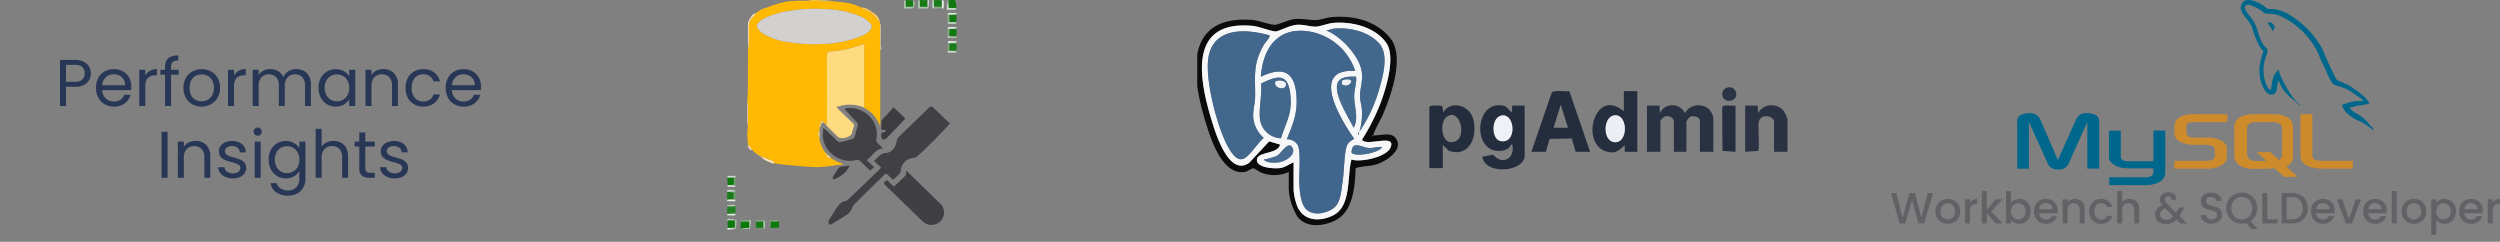 <svg xmlns="http://www.w3.org/2000/svg" xmlns:xlink="http://www.w3.org/1999/xlink" width="718.327" height="69.478" viewBox="0 0 718.327 69.478">
  <rect x="0" y="0" width="718.327" height="69.478" fill="#808080" stroke="none"/>
  <defs>
    <clipPath id="clip-path">
      <rect id="Rectangle_34016" data-name="Rectangle 34016" width="170" height="69" transform="translate(0.354)" fill="#fff" stroke="#707070" stroke-width="1"/>
    </clipPath>
    <clipPath id="clip-path-2">
      <rect id="Rectangle_34015" data-name="Rectangle 34015" width="170" height="69" fill="#fff" stroke="#707070" stroke-width="1"/>
    </clipPath>
  </defs>
  <g id="Group_77281" data-name="Group 77281" transform="translate(-314 -1296.522)">
    <g id="Mask_Group_332" data-name="Mask Group 332" transform="translate(657.647 1297)" clip-path="url(#clip-path)">
      <g id="vzMRph.tif" transform="translate(0.001 4.336)">
        <g id="Group_77280" data-name="Group 77280" transform="translate(0 0)">
          <path id="Path_284678" data-name="Path 284678" d="M61.282,39.267c-1.391-1.822-4.458-.691-6.37-.757-.342-.325,2.2-4.848,2.538-5.621,2.457-5.646,6.548-17.026,2.3-22.305-4.084-5.084-10.6-6.6-16.871-6.077-1.448.122-3.083.8-4.433.846-1.9.065-3.962-.48-6.085-.293-1.838.163-4.783,1.651-5.8,1.659-1.464.016-4.45-1.228-6.378-1.383C-.111,3.726,2.7,22.013,6.909,35.468,8.373,40.162,11.643,50,17.956,49c.822-.13,1.879-1.09,2.465-1.033.374.041,1.643,1.009,2.318,1.269a10.345,10.345,0,0,0,7.826-.22v5.117a17.264,17.264,0,0,0,2.5,7.736c2.554,3.3,7.354,2.766,10.77,1.106,5.312-2.579,5.751-9.941,5.938-15.082,2-.626,4.076-.464,6.085-1.106,2.676-.846,7.915-4.23,5.426-7.517ZM59.744,42.1c-1.212,2.644-8.509,4.214-11.177,3.343-1.285,4.832.033,13.317-5.174,15.985-3.718,1.9-8.371,1.83-10.307-2.359a16.5,16.5,0,0,1-1.139-4.938V46.247c-1.4.545-2.449,1.481-4.01,1.659-1.578.187-6.532-.049-6.532-2.351,0-2.473,6.036-1.562,6.662-4.425l-3.14-.919L19.2,46.369c-5.865,4.149-9.7-8.59-10.844-12.349C4.7,21.989,1.711,5.329,20.152,7.029c1.879.171,5.41,1.619,6.679,1.594.87-.016,3.986-1.757,6.085-1.9,2.009-.138,3.921.61,5.515.529,1.245-.057,3.425-.96,5-1.082,5.312-.423,12.007,1.188,15.188,5.816,2.668,3.888-.024,12.731-1.57,16.92a59.976,59.976,0,0,1-5.458,10.852c1.253,2.1,10.128-1.977,8.151,2.343Zm-5.255-3.311V38.51C54.676,38.6,54.676,38.689,54.489,38.787Z" transform="translate(-3.909 -4.41)" fill="#0b0b0b"/>
          <path id="Path_284679" data-name="Path 284679" d="M160.98,35.046v9.819h-3.872V35.876c0-1.017-1.952-1.57-2.92-.984a5.409,5.409,0,0,0-.952,1.261v8.712h-3.6V36.152c0-1.155-1.668-1.879-2.758-1.375a7.143,7.143,0,0,0-1.114,1.1v8.989H141.9V31.589h3.6l.138,2.213c1.236-3.1,5.8-3.059,7.191,0,1.228-2.668,5.369-3.083,7.2-.838a5.708,5.708,0,0,1,.96,2.082Z" transform="translate(-12.327 -6.063)" fill="#293242"/>
          <path id="Path_284680" data-name="Path 284680" d="M100.046,31.588v1.936c-.887-.464-1.35-1.635-2.408-1.879-8.623-1.96-9.265,14.407-.285,12.869a4.536,4.536,0,0,0,1.578-.635c.586-.415.61-.984,1.114-1.228,1.017,4.132-2.75,6.191-5.434,3.067l-3.132.537c.651,5.141,11.275,4.58,12.17.122V31.588ZM96.654,41.756c-2.66-.594-2.684-7.02.561-7.346C101.055,34.037,101.389,42.814,96.654,41.756Z" transform="translate(-9.215 -6.062)" fill="#242d3e"/>
          <path id="Path_284681" data-name="Path 284681" d="M117.433,27.157c-1.188.244-4.393-.464-5.06.456L106.541,44.6h4.149l1.074-3.709,6.361-.13,1.139,3.84h4.149l-5.979-17.441ZM112.9,37.684l2.074-6.638,2.074,6.638Z" transform="translate(-10.17 -5.796)" fill="#242d3e"/>
          <path id="Path_284682" data-name="Path 284682" d="M87.78,35.03c-1.212-3.587-6.37-5.019-8.46-1.5l-.179-1.481-.415-.415c-.708.008-3.2-.325-3.417.374V49.559h3.872v-6.63L80.963,44.6c6.109,2.058,8.468-4.669,6.817-9.575Zm-5.263,6.939c-3.734,1.2-4.36-5.255-2.416-6.971C83.884,31.638,86.479,40.708,82.517,41.969Z" transform="translate(-8.265 -6.063)" fill="#242d3d"/>
          <path id="Path_284683" data-name="Path 284683" d="M134.241,27.177v5.808c-8.208-7.142-12.772,9.16-5.044,11.535,2.522.773,3.571-.212,5.312-1.855V44.6h3.6V27.177h-3.872Zm-2.359,14.675c-3.693.155-3.766-7.167-.48-7.712C135.347,33.489,135.648,41.689,131.882,41.852Z" transform="translate(-11.31 -5.799)" fill="#252e3f"/>
          <path id="Path_284684" data-name="Path 284684" d="M184.118,35.6v9.265h-3.872V36.153c0-1.489-4.059-2.7-4.433.545-.163,1.383.3,7.305-.114,7.907l-3.75.26V31.589h3.6l.138,2.213c1.245-2.8,5.491-3.059,7.329-.691a8.363,8.363,0,0,1,1.106,2.489Z" transform="translate(-14.161 -6.063)" fill="#2a3243"/>
          <path id="Path_284685" data-name="Path 284685" d="M168.754,31.592V44.868L165,44.608l-.081-12.56C165.2,31.178,167.932,31.755,168.754,31.592Z" transform="translate(-13.731 -6.066)" fill="#262f3f"/>
          <path id="Path_284686" data-name="Path 284686" d="M167.436,29.821a1.95,1.95,0,1,1-.968-3.775C169.176,25.494,169.957,29.309,167.436,29.821Z" transform="translate(-13.731 -5.727)" fill="#2b3444"/>
          <path id="Path_284687" data-name="Path 284687" d="M51.7,39.865a59.976,59.976,0,0,0,5.458-10.852c1.546-4.189,4.238-13.032,1.57-16.92-3.181-4.629-9.876-6.239-15.188-5.816-1.578.122-3.758,1.025-5,1.082-1.594.081-3.506-.667-5.515-.529-2.1.146-5.214,1.887-6.085,1.9-1.269.024-4.8-1.424-6.679-1.594C1.822,5.439,4.807,22.1,8.468,34.13c1.139,3.758,4.978,16.5,10.844,12.349l5.727-6.158,3.14.919c-.626,2.863-6.662,1.952-6.662,4.425,0,2.3,4.954,2.538,6.532,2.351,1.562-.179,2.611-1.114,4.01-1.659v7.883A16.5,16.5,0,0,0,33.2,59.177c1.936,4.189,6.589,4.254,10.307,2.359,5.206-2.668,3.888-11.153,5.174-15.985,2.668.87,9.965-.7,11.177-3.343,1.977-4.32-6.9-.244-8.151-2.343ZM43.537,7.936c4.555-.4,9.778.724,13.016,4.132,2.9,3.059,1.3,9.021.26,12.723A43.241,43.241,0,0,1,51,37.506a19.022,19.022,0,0,0,.691-6.215c-.065-1.131-.553-2.79-.553-3.872.016-2.628,1.058-4.873.366-7.826-.976-4.181-6.028-9.607-10.046-11.112l2.074-.545Zm7.329,29.855v.553H50.6v-.553Zm-1.521-1.383c-1.464-2.872-6.109-10.03-4.523-13.1.879-1.7,3.587-1.635,5.214-1.562.163,1.9-.569,3.8-.569,5.67C49.467,30.4,50.842,33.5,49.345,36.408ZM12.917,41.3C9.989,35.635,6.662,22.709,7.557,16.486c1.3-9.005,10.73-8.574,17.587-6.614.35.415-1.277,2.1-1.611,2.676-3.238,5.589-2.473,8.924-2.522,14.87-.016,1.887-.691,4.084-.537,6.052a8.779,8.779,0,0,0,3,5.841c-4.271,4.067-6.191,10.429-10.559,1.985Zm9.444-7.785c-.244-3.018.643-6.638.35-9.77,5.881-3.116,8.175-2.253,8.525,4.5.236,4.466-1.586,7.126-2.79,11.2a6.311,6.311,0,0,1-6.085-5.93Zm5.41,12.845c-1.2.138-3.522.236-4.287-.822a16.2,16.2,0,0,0,3.791-1.049c1.342-.765,3.392-4.7,4.531-2.156C32.709,44.347,29.5,46.169,27.771,46.357Zm19.4-4.108c-.635,2.766-.586,6.752-1.049,9.737-.382,2.538-.5,6.191-2.806,7.7-2.286,1.489-6.052,2.172-7.94-.187-1.35-1.684-1.562-5.052-1.676-7.183-.13-2.489.561-9.363-.537-11.063a3.472,3.472,0,0,0-3.042-1.529c1.822-4.474,3.14-7.565,2.758-12.568-.529-7.02-4.019-8.346-10.225-5.393.659-8.834,5.426-14.846,14.895-12.812A16.9,16.9,0,0,1,49.76,20.089c-13.284-.805-4,14.22-.277,19.5-1.245.781-1.96,1.106-2.31,2.66Zm1.521,1.188a5.246,5.246,0,0,1,.39-1.489c.813-1.228,3.164.171,4.417.26,1.415.114,2.611-.366,4-.268-.781,1.814-8.428,3.034-8.81,1.5Z" transform="translate(-4.02 -4.52)" fill="#f6f7f8"/>
          <path id="Path_284688" data-name="Path 284688" d="M57.775,40.717c.179.089.179.187,0,.277Z" transform="translate(-7.195 -6.625)" fill="#f1f4f8"/>
          <path id="Path_284689" data-name="Path 284689" d="M97.455,34.6c3.84-.382,4.173,8.4-.561,7.346C94.234,41.352,94.21,34.918,97.455,34.6Z" transform="translate(-9.463 -6.251)" fill="#eef1f5"/>
          <path id="Path_284690" data-name="Path 284690" d="M131.647,34.59c3.945-.651,4.246,7.549.48,7.712S128.36,35.135,131.647,34.59Z" transform="translate(-11.555 -6.249)" fill="#ebeff3"/>
          <path id="Path_284691" data-name="Path 284691" d="M50.859,20.24c-13.284-.805-4,14.211-.277,19.491-1.245.781-1.952,1.114-2.31,2.66-.635,2.766-.586,6.744-1.041,9.737-.39,2.538-.5,6.191-2.815,7.7s-6.044,2.164-7.94-.2c-1.342-1.676-1.562-5.052-1.676-7.175-.13-2.489.561-9.371-.545-11.071a3.465,3.465,0,0,0-3.042-1.521c1.822-4.482,3.14-7.565,2.766-12.576-.529-7.02-4.019-8.346-10.234-5.393C24.4,13.066,29.172,7.054,38.641,9.08A16.919,16.919,0,0,1,50.859,20.232Z" transform="translate(-5.119 -4.671)" fill="#41668d"/>
          <path id="Path_284692" data-name="Path 284692" d="M25.245,10.026c.35.415-1.269,2.107-1.6,2.676-3.238,5.589-2.473,8.924-2.522,14.878-.016,1.887-.691,4.084-.545,6.052a8.779,8.779,0,0,0,3,5.841c-4.271,4.067-6.191,10.429-10.559,1.985C10.09,35.8,6.763,22.879,7.657,16.648c1.3-9.013,10.722-8.574,17.579-6.622Z" transform="translate(-4.129 -4.682)" fill="#41678d"/>
          <path id="Path_284693" data-name="Path 284693" d="M32.315,29.267c-.35-6.752-2.644-7.614-8.525-4.5.293,3.132-.594,6.752-.35,9.77a6.311,6.311,0,0,0,6.085,5.93C30.729,36.393,32.551,33.733,32.315,29.267Zm-1.424-3.9c-.456,1.4-3.6.578-2.985-1.171C28.866,23.63,31.38,23.857,30.891,25.362Z" transform="translate(-5.098 -5.547)" fill="#42688e"/>
          <path id="Path_284694" data-name="Path 284694" d="M52.555,22.757c-1.627-.073-4.336-.138-5.214,1.562-1.586,3.067,3.059,10.225,4.523,13.1,1.5-2.912.122-6,.122-8.989,0-1.871.732-3.766.569-5.67Zm-4.108,2.18.122-1.1c.822-.244,1.96-.586,2.6.171-.407,1.318-1.586,1.521-2.725.927Z" transform="translate(-6.539 -5.528)" fill="#456a90"/>
          <path id="Path_284695" data-name="Path 284695" d="M24.63,47.818a16.087,16.087,0,0,0,3.791-1.049c1.35-.757,3.4-4.694,4.531-2.156.9,2.017-2.31,3.84-4.035,4.027-1.2.13-3.522.236-4.287-.83Z" transform="translate(-5.173 -6.812)" fill="#486c91"/>
          <path id="Path_284696" data-name="Path 284696" d="M60.295,44.228c-.789,1.814-8.436,3.034-8.818,1.5a5.246,5.246,0,0,1,.39-1.489c.822-1.236,3.164.163,4.417.26,1.415.106,2.619-.374,4.01-.268Z" transform="translate(-6.811 -6.809)" fill="#486d92"/>
          <rect id="Rectangle_34023" data-name="Rectangle 34023" width="0.268" height="0.553" transform="translate(46.57 33.27)" fill="#43688e"/>
          <path id="Path_284697" data-name="Path 284697" d="M43.784,8.58l2.074-.545c4.547-.39,9.77.724,13.007,4.132,2.9,3.059,1.3,9.021.268,12.731a43.45,43.45,0,0,1-5.808,12.715,19.022,19.022,0,0,0,.691-6.215c-.065-1.131-.553-2.8-.553-3.872.016-2.636,1.049-4.881.366-7.826-.976-4.181-6.028-9.607-10.046-11.112Z" transform="translate(-6.342 -4.627)" fill="#43688e"/>
          <path id="Path_284698" data-name="Path 284698" d="M28.194,24.239c.96-.553,3.474-.334,2.985,1.18-.456,1.391-3.587.578-2.985-1.18Z" transform="translate(-5.386 -5.603)" fill="#f0f3f6"/>
          <path id="Path_284699" data-name="Path 284699" d="M48.54,24.981l.122-1.1c.822-.244,1.96-.586,2.6.171-.407,1.318-1.586,1.521-2.725.927Z" transform="translate(-6.632 -5.58)" fill="#f1f4f6"/>
        </g>
      </g>
    </g>
    <g id="Mask_Group_330" data-name="Mask Group 330" transform="translate(314 1297)" clip-path="url(#clip-path-2)">
      <g id="Group_77278" data-name="Group 77278" transform="translate(15.772 9.982)">
        <path id="Path_284790" data-name="Path 284790" d="M10.317-9.367a3.658,3.658,0,0,1-1.13,2.745A4.8,4.8,0,0,1,5.738-5.529H3.192V0H1.463V-13.243H5.738A4.846,4.846,0,0,1,9.149-12.16,3.636,3.636,0,0,1,10.317-9.367ZM5.738-6.954a3.073,3.073,0,0,0,2.128-.627A2.3,2.3,0,0,0,8.55-9.367q0-2.451-2.812-2.451H3.192v4.864ZM21.964-5.6a10.175,10.175,0,0,1-.057,1.045H13.585a3.366,3.366,0,0,0,1.054,2.4,3.354,3.354,0,0,0,2.328.864,3.2,3.2,0,0,0,1.872-.522,2.766,2.766,0,0,0,1.055-1.4h1.862A4.476,4.476,0,0,1,20.083-.77a5.046,5.046,0,0,1-3.116.941,5.263,5.263,0,0,1-2.651-.665,4.707,4.707,0,0,1-1.833-1.89,5.863,5.863,0,0,1-.665-2.841,5.947,5.947,0,0,1,.646-2.831,4.535,4.535,0,0,1,1.814-1.872,5.4,5.4,0,0,1,2.689-.655,5.225,5.225,0,0,1,2.622.646,4.473,4.473,0,0,1,1.757,1.776A5.243,5.243,0,0,1,21.964-5.6Zm-1.786-.361a3.189,3.189,0,0,0-.437-1.7A2.842,2.842,0,0,0,18.554-8.75a3.7,3.7,0,0,0-1.663-.37,3.2,3.2,0,0,0-2.233.836A3.406,3.406,0,0,0,13.6-5.966Zm5.795-2.755a3.317,3.317,0,0,1,1.3-1.387,4.023,4.023,0,0,1,2.062-.494v1.786H28.88q-2.907,0-2.907,3.154V0H24.244V-10.412h1.729Zm9.6-.266H33.383V0H31.654V-8.987H30.305v-1.425h1.349v-.741a3.267,3.267,0,0,1,.9-2.556,4.281,4.281,0,0,1,2.9-.807v1.444a2.3,2.3,0,0,0-1.605.447,1.974,1.974,0,0,0-.465,1.472v.741h2.185ZM42.123.171a5.331,5.331,0,0,1-2.651-.665,4.734,4.734,0,0,1-1.862-1.89,5.8,5.8,0,0,1-.674-2.841,5.629,5.629,0,0,1,.694-2.822,4.779,4.779,0,0,1,1.89-1.881,5.485,5.485,0,0,1,2.679-.655,5.485,5.485,0,0,1,2.679.655,4.8,4.8,0,0,1,1.891,1.872,5.616,5.616,0,0,1,.693,2.831,5.548,5.548,0,0,1-.712,2.841,4.938,4.938,0,0,1-1.929,1.89A5.53,5.53,0,0,1,42.123.171Zm0-1.52a3.651,3.651,0,0,0,1.748-.437A3.325,3.325,0,0,0,45.191-3.1a4.2,4.2,0,0,0,.5-2.128A4.264,4.264,0,0,0,45.2-7.353a3.235,3.235,0,0,0-1.292-1.3,3.6,3.6,0,0,0-1.729-.427,3.588,3.588,0,0,0-1.739.427,3.134,3.134,0,0,0-1.263,1.3A4.4,4.4,0,0,0,38.7-5.225a4.522,4.522,0,0,0,.465,2.147,3.094,3.094,0,0,0,1.244,1.3A3.5,3.5,0,0,0,42.123-1.349Zm9.348-7.372a3.317,3.317,0,0,1,1.3-1.387,4.023,4.023,0,0,1,2.062-.494v1.786h-.456q-2.907,0-2.907,3.154V0H49.742V-10.412h1.729ZM69.35-10.6a4.554,4.554,0,0,1,2.166.5,3.633,3.633,0,0,1,1.5,1.51,5.043,5.043,0,0,1,.551,2.451V0h-1.71V-5.89a3.374,3.374,0,0,0-.77-2.385,2.7,2.7,0,0,0-2.08-.826,2.78,2.78,0,0,0-2.147.865,3.556,3.556,0,0,0-.8,2.5V0h-1.71V-5.89a3.374,3.374,0,0,0-.769-2.385A2.7,2.7,0,0,0,61.5-9.1a2.78,2.78,0,0,0-2.147.865,3.556,3.556,0,0,0-.8,2.5V0H56.829V-10.412h1.729v1.5a3.417,3.417,0,0,1,1.377-1.254,4.172,4.172,0,0,1,1.91-.437,4.506,4.506,0,0,1,2.318.589,3.594,3.594,0,0,1,1.5,1.729,3.415,3.415,0,0,1,1.444-1.71A4.254,4.254,0,0,1,69.35-10.6Zm6.4,5.358a5.849,5.849,0,0,1,.646-2.8,4.687,4.687,0,0,1,1.777-1.872,4.873,4.873,0,0,1,2.517-.665,4.62,4.62,0,0,1,2.375.589,3.925,3.925,0,0,1,1.5,1.482v-1.9h1.748V0H84.569V-1.938a4.073,4.073,0,0,1-1.53,1.51,4.575,4.575,0,0,1-2.366.6,4.72,4.72,0,0,1-2.508-.684A4.8,4.8,0,0,1,76.4-2.432,5.976,5.976,0,0,1,75.753-5.244Zm8.816.019a4.233,4.233,0,0,0-.475-2.052,3.354,3.354,0,0,0-1.283-1.339,3.494,3.494,0,0,0-1.776-.465,3.5,3.5,0,0,0-1.767.456A3.308,3.308,0,0,0,77.995-7.3a4.233,4.233,0,0,0-.475,2.052,4.331,4.331,0,0,0,.475,2.08,3.36,3.36,0,0,0,1.273,1.349,3.443,3.443,0,0,0,1.767.465,3.494,3.494,0,0,0,1.776-.465,3.34,3.34,0,0,0,1.283-1.349A4.289,4.289,0,0,0,84.569-5.225ZM94.316-10.6a4.22,4.22,0,0,1,3.078,1.149,4.424,4.424,0,0,1,1.178,3.316V0h-1.71V-5.89a3.348,3.348,0,0,0-.779-2.385A2.783,2.783,0,0,0,93.955-9.1a2.85,2.85,0,0,0-2.176.855,3.493,3.493,0,0,0-.807,2.489V0H89.243V-10.412h1.729V-8.93a3.433,3.433,0,0,1,1.4-1.235A4.332,4.332,0,0,1,94.316-10.6Zm6.441,5.377a5.89,5.89,0,0,1,.646-2.822,4.648,4.648,0,0,1,1.8-1.872,5.159,5.159,0,0,1,2.632-.665,5.137,5.137,0,0,1,3.163.931,4.394,4.394,0,0,1,1.644,2.584h-1.862a2.674,2.674,0,0,0-1.035-1.5,3.2,3.2,0,0,0-1.91-.551A3.063,3.063,0,0,0,103.436-8.1a4.164,4.164,0,0,0-.912,2.878,4.232,4.232,0,0,0,.912,2.907,3.05,3.05,0,0,0,2.394,1.026,3.234,3.234,0,0,0,1.9-.532,2.7,2.7,0,0,0,1.045-1.52h1.862a4.58,4.58,0,0,1-1.672,2.555,5.008,5.008,0,0,1-3.135.959A5.159,5.159,0,0,1,103.2-.494a4.633,4.633,0,0,1-1.8-1.881A5.989,5.989,0,0,1,100.757-5.225Zm21.679-.38a10.175,10.175,0,0,1-.057,1.045h-8.322a3.366,3.366,0,0,0,1.054,2.4,3.354,3.354,0,0,0,2.328.864,3.2,3.2,0,0,0,1.871-.522,2.766,2.766,0,0,0,1.054-1.4h1.862A4.476,4.476,0,0,1,120.555-.77a5.046,5.046,0,0,1-3.116.941,5.263,5.263,0,0,1-2.651-.665,4.707,4.707,0,0,1-1.833-1.89,5.863,5.863,0,0,1-.665-2.841,5.947,5.947,0,0,1,.646-2.831,4.535,4.535,0,0,1,1.814-1.872,5.4,5.4,0,0,1,2.689-.655,5.225,5.225,0,0,1,2.622.646,4.473,4.473,0,0,1,1.757,1.776A5.243,5.243,0,0,1,122.436-5.6Zm-1.786-.361a3.189,3.189,0,0,0-.437-1.7,2.842,2.842,0,0,0-1.187-1.083,3.7,3.7,0,0,0-1.662-.37,3.2,3.2,0,0,0-2.232.836,3.406,3.406,0,0,0-1.055,2.318Z" transform="translate(0 20)" fill="#293756"/>
        <path id="Path_284791" data-name="Path 284791" d="M3.192-13.243V0H1.463V-13.243ZM11.21-10.6a4.22,4.22,0,0,1,3.078,1.149,4.424,4.424,0,0,1,1.178,3.316V0h-1.71V-5.89a3.348,3.348,0,0,0-.779-2.385A2.783,2.783,0,0,0,10.849-9.1a2.85,2.85,0,0,0-2.175.855,3.493,3.493,0,0,0-.808,2.489V0H6.137V-10.412H7.866V-8.93a3.433,3.433,0,0,1,1.4-1.235A4.332,4.332,0,0,1,11.21-10.6ZM21.983.171a5.386,5.386,0,0,1-2.147-.408,3.622,3.622,0,0,1-1.5-1.14,3.034,3.034,0,0,1-.608-1.682h1.786a1.753,1.753,0,0,0,.731,1.273,2.784,2.784,0,0,0,1.72.494,2.5,2.5,0,0,0,1.558-.437,1.335,1.335,0,0,0,.57-1.1,1.087,1.087,0,0,0-.608-1.016A8.524,8.524,0,0,0,21.6-4.5a13.825,13.825,0,0,1-1.89-.617,3.354,3.354,0,0,1-1.254-.931,2.43,2.43,0,0,1-.523-1.624,2.462,2.462,0,0,1,.475-1.463,3.22,3.22,0,0,1,1.349-1.054,4.854,4.854,0,0,1,1.995-.389,4.26,4.26,0,0,1,2.793.874,3.149,3.149,0,0,1,1.14,2.394H23.959A1.787,1.787,0,0,0,23.3-8.626,2.444,2.444,0,0,0,21.7-9.12a2.477,2.477,0,0,0-1.482.4,1.233,1.233,0,0,0-.551,1.045A1.145,1.145,0,0,0,20-6.83a2.429,2.429,0,0,0,.836.532,14.4,14.4,0,0,0,1.4.447,15.042,15.042,0,0,1,1.824.6,3.19,3.19,0,0,1,1.207.884,2.362,2.362,0,0,1,.522,1.539,2.635,2.635,0,0,1-.475,1.539A3.168,3.168,0,0,1,23.969-.219,4.788,4.788,0,0,1,21.983.171ZM29.108-12.1a1.137,1.137,0,0,1-.836-.342,1.137,1.137,0,0,1-.342-.836,1.137,1.137,0,0,1,.342-.836,1.137,1.137,0,0,1,.836-.342,1.084,1.084,0,0,1,.807.342,1.154,1.154,0,0,1,.333.836,1.154,1.154,0,0,1-.333.836A1.084,1.084,0,0,1,29.108-12.1Zm.836,1.691V0H28.215V-10.412Zm7.239-.171a4.633,4.633,0,0,1,2.366.589,3.908,3.908,0,0,1,1.511,1.482v-1.9h1.748V.228A5.2,5.2,0,0,1,42.2,2.765,4.333,4.333,0,0,1,40.461,4.5a5.338,5.338,0,0,1-2.632.627,5.77,5.77,0,0,1-3.42-.969A3.787,3.787,0,0,1,32.794,1.52H34.5a2.72,2.72,0,0,0,1.178,1.53,3.858,3.858,0,0,0,2.147.579,3.168,3.168,0,0,0,2.327-.893,3.37,3.37,0,0,0,.9-2.508V-1.957a4.161,4.161,0,0,1-1.52,1.52,4.469,4.469,0,0,1-2.356.608,4.769,4.769,0,0,1-2.517-.684,4.775,4.775,0,0,1-1.777-1.919,5.976,5.976,0,0,1-.646-2.812,5.848,5.848,0,0,1,.646-2.8,4.687,4.687,0,0,1,1.777-1.872A4.873,4.873,0,0,1,37.183-10.583Zm3.876,5.358a4.233,4.233,0,0,0-.475-2.052A3.354,3.354,0,0,0,39.3-8.616a3.494,3.494,0,0,0-1.776-.465,3.5,3.5,0,0,0-1.767.456A3.308,3.308,0,0,0,34.485-7.3a4.233,4.233,0,0,0-.475,2.052,4.331,4.331,0,0,0,.475,2.08,3.36,3.36,0,0,0,1.273,1.349,3.443,3.443,0,0,0,1.767.465A3.494,3.494,0,0,0,39.3-1.814a3.34,3.34,0,0,0,1.283-1.349A4.289,4.289,0,0,0,41.059-5.225ZM50.9-10.6a4.473,4.473,0,0,1,2.128.5,3.576,3.576,0,0,1,1.492,1.51,5.116,5.116,0,0,1,.542,2.451V0h-1.71V-5.89a3.348,3.348,0,0,0-.779-2.385A2.783,2.783,0,0,0,50.445-9.1a2.85,2.85,0,0,0-2.175.855,3.493,3.493,0,0,0-.807,2.489V0H45.733V-14.06h1.729v5.13a3.406,3.406,0,0,1,1.416-1.235A4.583,4.583,0,0,1,50.9-10.6ZM60-8.987V-2.85a1.46,1.46,0,0,0,.323,1.074,1.592,1.592,0,0,0,1.121.314h1.273V0H61.161a3.1,3.1,0,0,1-2.166-.665,2.854,2.854,0,0,1-.722-2.185V-8.987H56.924v-1.425h1.349v-2.622H60v2.622h2.717v1.425ZM68.5.171a5.386,5.386,0,0,1-2.147-.408,3.622,3.622,0,0,1-1.5-1.14,3.034,3.034,0,0,1-.608-1.682h1.786a1.753,1.753,0,0,0,.731,1.273,2.784,2.784,0,0,0,1.719.494,2.5,2.5,0,0,0,1.558-.437,1.335,1.335,0,0,0,.57-1.1A1.087,1.087,0,0,0,70-3.848,8.524,8.524,0,0,0,68.115-4.5a13.824,13.824,0,0,1-1.89-.617,3.354,3.354,0,0,1-1.254-.931,2.43,2.43,0,0,1-.522-1.624,2.462,2.462,0,0,1,.475-1.463,3.22,3.22,0,0,1,1.349-1.054,4.854,4.854,0,0,1,1.995-.389,4.26,4.26,0,0,1,2.793.874A3.149,3.149,0,0,1,72.2-7.315H70.471a1.787,1.787,0,0,0-.656-1.311A2.444,2.444,0,0,0,68.21-9.12a2.477,2.477,0,0,0-1.482.4,1.233,1.233,0,0,0-.551,1.045,1.145,1.145,0,0,0,.332.846,2.429,2.429,0,0,0,.836.532,14.4,14.4,0,0,0,1.4.447,15.042,15.042,0,0,1,1.824.6,3.19,3.19,0,0,1,1.206.884,2.362,2.362,0,0,1,.522,1.539,2.635,2.635,0,0,1-.475,1.539A3.168,3.168,0,0,1,70.48-.219,4.788,4.788,0,0,1,68.5.171Z" transform="translate(29.186 40.634)" fill="#293756"/>
      </g>
    </g>
    <g id="file_-_2025-09-12T175651.752" data-name="file - 2025-09-12T175651.752" transform="translate(372.949 1280.613)">
      <path id="Path_284793" data-name="Path 284793" d="M183.1,46.15c.048-1.229.1-2.458.15-3.845.005-3.913.005-7.668.043-11.479a6.193,6.193,0,0,0,.228-1.25c.022-1.662.041-3.326,0-4.987a3.391,3.391,0,0,1,.961-2.514c.427-.46.818-.952,1.226-1.429a6.712,6.712,0,0,1,2.931-1.5,33.432,33.432,0,0,1,5.852-1.756,33.319,33.319,0,0,1,5.594-.191c1.524.061,2.915.07,4.385.087,1.007,0,1.935,0,2.862-.008,1.643.191,3.3.3,4.923.6a18.555,18.555,0,0,1,3.541,1.205c.115.194.185.292.28.331a8.926,8.926,0,0,1,3.355,1.988c.621.663,1.192,1.373,1.786,2.062a.766.766,0,0,1,.028.219c.018,2.6.037,5.079.048,7.636-.008,7.358-.008,14.635-.008,21.911a11.411,11.411,0,0,0-2.852-4.135,1.677,1.677,0,0,0-.379-.252s-.011-.005-.014-.065a1.373,1.373,0,0,0-.4-.248c-.037-.017-.112-.051-.116-.112a4.506,4.506,0,0,0-.758-.426c-.037-.015-.112-.045-.112-.129,0-6.093,0-12.1,0-18.22-.468.122-.724.163-.961.254a31.618,31.618,0,0,1-8.556,1.826c-1,.088-1.183.4-1.178,1.3.035,6.266.022,12.533.009,18.8a5.207,5.207,0,0,1-.217,1.055s-.009-.006-.008-.064a2.427,2.427,0,0,0-.372-.323,2.008,2.008,0,0,1-.166-.2,7.46,7.46,0,0,0-.586-.735,3.2,3.2,0,0,0-.755,2.425.8.8,0,0,1-.068.324,2.329,2.329,0,0,0,.05,2.487c.024.3.043.534.043.82a2.982,2.982,0,0,0,.239.437.6.6,0,0,1,0,.3c.173.417.384.8.607,1.214a.414.414,0,0,1,.022.177,6.3,6.3,0,0,0,.525.7,3.493,3.493,0,0,1,.357.531c.333.749.432,1.712,1.637,1.473a2.381,2.381,0,0,1,.43.322,1.448,1.448,0,0,0,.423.237c.038.012.114.039.122.1a5.72,5.72,0,0,0,.96.43c.487.17.91.325,1.333.48l.006.225c-.575.046-1.152.078-1.726.141a44.868,44.868,0,0,1-5.676.6c-2.972-.055-5.939-.4-8.906-.654-1.141-.1-2.275-.266-3.428-.469-.118-.249-.177-.534-.329-.6-1.226-.511-2.47-.981-3.735-1.477-.026-.015-.086-.01-.118-.06-.442-.3-.852-.553-1.306-.84-.307-.3-.571-.561-.849-.885-.41-.547-.806-1.034-1.2-1.521-.068-.879-.186-1.757-.19-2.636,0-.94.1-1.881.159-2.985,0-2.134.011-4.106,0-6.077a2.875,2.875,0,0,0-.148-.634m2.712-21.424a9.123,9.123,0,0,0,1.525,1.721,18.9,18.9,0,0,0,7.466,2.582,43.606,43.606,0,0,0,10.322.537A31.548,31.548,0,0,0,215.3,27.523c1.283-.526,2.638-1.055,3.346-2.383a1.286,1.286,0,0,0,.005-1.155,9.086,9.086,0,0,0-2.361-2,27.671,27.671,0,0,0-10.51-2.388,46.189,46.189,0,0,0-10.751.515,24.485,24.485,0,0,0-6.608,1.916C187.293,22.565,186.042,23.113,185.811,24.726Z" transform="translate(-27.304 -1.046)" fill="#ffb903"/>
      <path id="Path_284796" data-name="Path 284796" d="M150.157,355.089a16.013,16.013,0,0,1,.069-2.093,21.354,21.354,0,0,1,2.343-.038,14.488,14.488,0,0,1-.066,2.02C151.656,355.064,150.907,355.077,150.157,355.089Z" transform="translate(-0.163 -277.746)" fill="#238223"/>
      <path id="Path_284797" data-name="Path 284797" d="M511.857,15.957a2.789,2.789,0,0,1,.348-.028c.52.021,1.156-.12,1.522.131.273.187.193.884.279,1.353a2.22,2.22,0,0,1,.064.746,10.316,10.316,0,0,1-2.194-.029C511.865,17.352,511.861,16.655,511.857,15.957Z" transform="translate(-298.24)" fill="#107a10"/>
      <path id="Path_284799" data-name="Path 284799" d="M172.119,379.846a13.821,13.821,0,0,1,.083-1.91,14.6,14.6,0,0,1,2.389-.026.535.535,0,0,1,.009.228c-.007.5.007.925.01,1.391-.011.042-.055.117-.1.125a1.694,1.694,0,0,1-.221.165C173.513,379.838,172.816,379.842,172.119,379.846Z" transform="translate(-18.265 -298.29)" fill="#0a790a"/>
      <path id="Path_284800" data-name="Path 284800" d="M150.952,377.91c0-.6,0-1.2,0-1.922,0-.123-.006-.207.043-.22a.535.535,0,0,1,.225-.026c.648.016,1.216.016,1.813.016v2.1c-.668.041-1.292.08-1.962.108A.552.552,0,0,1,150.952,377.91Z" transform="translate(-0.823 -296.532)" fill="#0d790d"/>
      <path id="Path_284801" data-name="Path 284801" d="M515.168,86.839a16.37,16.37,0,0,1-.062,2.072,8.167,8.167,0,0,1-1.993-.035c0-.711,0-1.341,0-2.036Z" transform="translate(-299.273 -58.453)" fill="#177c17"/>
      <path id="Path_284802" data-name="Path 284802" d="M488.019,16.124a18.653,18.653,0,0,1,2.2.068,7.193,7.193,0,0,1-.016,1.833,16.062,16.062,0,0,1-2.162-.1C488.028,17.273,488.024,16.7,488.019,16.124Z" transform="translate(-278.595 -0.174)" fill="#177c17"/>
      <path id="Path_284803" data-name="Path 284803" d="M223.355,379.474c0,.079-.081.106-.206.1-.79.022-1.456.049-2.121.075-.03,0-.06-.005-.124-.107-.034-.616-.034-1.133-.034-1.758h2.445C223.328,378.323,223.341,378.859,223.355,379.474Z" transform="translate(-58.441 -298.219)" fill="#0c790c"/>
      <path id="Path_284804" data-name="Path 284804" d="M184.09,47.11c-.037-2.245-.042-4.545-.032-6.845a6.986,6.986,0,0,1,.139-.925,13.838,13.838,0,0,1,1.18-1.844,3.022,3.022,0,0,1,1.057-.557,15.347,15.347,0,0,1-1.158,1.42,3.391,3.391,0,0,0-.961,2.514c.043,1.661.024,3.325,0,4.987A6.191,6.191,0,0,1,184.09,47.11Z" transform="translate(-28.101 -17.331)" fill="#ffe2b5"/>
      <path id="Path_284805" data-name="Path 284805" d="M515.12,39.785a18.1,18.1,0,0,1-.07,2.113,8.43,8.43,0,0,1-1.995-.051,17.078,17.078,0,0,1,.07-2.04C513.843,39.788,514.481,39.786,515.12,39.785Z" transform="translate(-299.226 -19.676)" fill="#107a10"/>
      <path id="Path_284806" data-name="Path 284806" d="M515.048,62.849a17.757,17.757,0,0,1-.074,2.08A18.882,18.882,0,0,1,512.96,65s-.006,0,0-.081a19.156,19.156,0,0,1,.1-2.038C513.775,62.859,514.411,62.854,515.048,62.849Z" transform="translate(-299.147 -38.683)" fill="#107a10"/>
      <path id="Path_284807" data-name="Path 284807" d="M464.88,16.147a16.562,16.562,0,0,1,2.081.074,14.131,14.131,0,0,1,.084,1.857H464.88Z" transform="translate(-259.526 -0.194)" fill="#137c13"/>
      <path id="Path_284808" data-name="Path 284808" d="M441.805,16.175a16.906,16.906,0,0,1,2.074.062,15.122,15.122,0,0,1,.08,1.835h-2.153Z" transform="translate(-240.511 -0.215)" fill="#137c13"/>
      <path id="Path_284809" data-name="Path 284809" d="M150.109,331.541c-.01-.7-.019-1.4.033-2.178a.362.362,0,0,1,.33-.026c.541.065,1.02.094,1.518.124v1.855c-.561.074-1.064.141-1.62.211Z" transform="translate(-0.122 -258.269)" fill="#177c17"/>
      <path id="Path_284810" data-name="Path 284810" d="M150.7,308.167c-.038-.668-.076-1.336-.05-2.075a7.319,7.319,0,0,1,1.829.021c.012.705.012,1.33.012,1.964-.634.055-1.145.1-1.694.142A.237.237,0,0,1,150.7,308.167Z" transform="translate(-0.571 -239.097)" fill="#0d790d"/>
      <path id="Path_284811" data-name="Path 284811" d="M439.343,16.11a15.752,15.752,0,0,1,.075,1.913h2.153c0-.559,0-1.153,0-1.828.679.541.345,1.311.206,1.989-.038.185-.693.3-1.076.343-.569.057-1.149.015-1.791.015,0-.731-.016-1.423.016-2.113C438.935,16.312,439.15,16.206,439.343,16.11Z" transform="translate(-238.124 -0.166)" fill="#a9c4a9"/>
      <path id="Path_284812" data-name="Path 284812" d="M374.581,32.55c-.606-.621-1.178-1.331-1.8-1.994a8.926,8.926,0,0,0-3.355-1.988.643.643,0,0,1-.252-.27c1.332-.129,2.3.736,3.3,1.384A4.014,4.014,0,0,1,374.581,32.55Z" transform="translate(-180.658 -10.199)" fill="#ffc75a"/>
      <path id="Path_284814" data-name="Path 284814" d="M462.378,16.078a16.362,16.362,0,0,1,.077,1.945h2.165c0-.618,0-1.192,0-1.846,0-.079.079-.094.123-.006.039.835.034,1.582.03,2.329h-2.832c0-.71-.012-1.454.016-2.2C461.958,16.22,462.181,16.143,462.378,16.078Z" transform="translate(-257.101 -0.139)" fill="#a9c4a9"/>
      <path id="Path_284815" data-name="Path 284815" d="M509.2,18.777l2.176.022c-.059.17-.187.475-.336.485-.748.05-1.5.023-2.441.023.086-.945.171-1.873.329-2.712C509.067,17.383,509.133,18.08,509.2,18.777Z" transform="translate(-295.555 -0.566)" fill="#c7d9c7"/>
      <path id="Path_284817" data-name="Path 284817" d="M205.352,272.227a13.509,13.509,0,0,1-1.27-1.014c1.235.418,2.479.887,3.706,1.4.152.063.211.348.329.6a1.3,1.3,0,0,1-.459.056c-.681-.269-1.321-.555-1.96-.845C205.6,272.374,205.507,272.31,205.352,272.227Z" transform="translate(-44.607 -210.392)" fill="#ffe2b5"/>
      <path id="Path_284818" data-name="Path 284818" d="M151.9,377.333l1.917-.118v-2.1c-.6,0-1.165,0-1.755-.057.651-.071,1.323-.085,1.995-.1a1.231,1.231,0,0,1,.237.05,15.884,15.884,0,0,1-.217,2.55C153.268,377.449,152.583,377.391,151.9,377.333Z" transform="translate(-1.603 -295.886)" fill="#a1bda1"/>
      <path id="Path_284825" data-name="Path 284825" d="M198.491,377.793c-.728-.011-1.456-.021-2.144-.09.669-.058,1.3-.058,1.965-.058V375.87H196.2c-.046-.086-.092-.172-.151-.3a13.226,13.226,0,0,1,2.369-.12C198.495,376.288,198.493,377.04,198.491,377.793Z" transform="translate(-37.99 -296.28)" fill="#83ac83"/>
      <path id="Path_284826" data-name="Path 284826" d="M151.929,331.222l1.567-.208v-1.855a10.764,10.764,0,0,1-1.439-.15c.668-.064,1.32-.065,1.972-.066a18.644,18.644,0,0,1-.071,2.233A17.539,17.539,0,0,1,151.929,331.222Z" transform="translate(-1.628 -257.967)" fill="#699f69"/>
      <path id="Path_284829" data-name="Path 284829" d="M221.866,375.551c-.75.06-1.53.06-2.415.06,0,.625,0,1.142-.008,1.743-.094-.592-.179-1.267-.295-2.008a22.324,22.324,0,0,1,2.487-.2C221.7,375.144,221.769,375.371,221.866,375.551Z" transform="translate(-57.022 -296.042)" fill="#7aa67a"/>
      <path id="Path_284830" data-name="Path 284830" d="M512.687,86c-.649.042-1.289.042-2.065.042,0,.7,0,1.326-.064,2.045a1.03,1.03,0,0,1-.461.1,17.876,17.876,0,0,1,.063-2.211c.9-.082,1.709-.095,2.517-.107A.436.436,0,0,1,512.687,86Z" transform="translate(-296.783 -57.66)" fill="#7aa67a"/>
      <path id="Path_284831" data-name="Path 284831" d="M284.381,16.282c-1.391-.008-2.782-.017-4.225-.08a12.769,12.769,0,0,1,1.867-.219,19.364,19.364,0,0,1,2.254.056A.428.428,0,0,1,284.381,16.282Z" transform="translate(-107.298 -0.051)" fill="#ffc543"/>
      <path id="Path_284832" data-name="Path 284832" d="M151.741,308.1l1.656-.145c0-.635,0-1.259.05-1.973a.79.79,0,0,1,.422-.085,18.6,18.6,0,0,1-.055,2.215C153.063,308.153,152.4,308.126,151.741,308.1Z" transform="translate(-1.473 -238.975)" fill="#699f69"/>
      <path id="Path_284833" data-name="Path 284833" d="M510.836,51.961c.636.015,1.273.031,1.988.044.028.162-.018.465-.075.467-.772.029-1.546.023-2.319,0-.049,0-.091-.221-.057-.421A1.141,1.141,0,0,1,510.836,51.961Z" transform="translate(-297.007 -29.71)" fill="#bdd2bd"/>
      <path id="Path_284834" data-name="Path 284834" d="M512.749,60.413a17.983,17.983,0,0,1-2.063.093c-.272,0-.4,0-.532,0,.072-.173.138-.491.217-.5.745-.034,1.492-.021,2.238,0C512.663,60.013,512.71,60.223,512.749,60.413Z" transform="translate(-296.836 -36.323)" fill="#e0ebe0"/>
      <path id="Path_284835" data-name="Path 284835" d="M512.774,37.485a18.611,18.611,0,0,1-2.069.084l-.514.01c.042-.168.081-.48.128-.482.8-.022,1.6-.008,2.4.016A.962.962,0,0,1,512.774,37.485Z" transform="translate(-296.867 -17.452)" fill="#e0ebe0"/>
      <path id="Path_284836" data-name="Path 284836" d="M510.057,99.018a1,1,0,0,1,.474-.1c.7,0,1.334.016,2.046.029,0,.172-.065.488-.147.492-.747.035-1.5.022-2.244,0C510.135,99.433,510.091,99.214,510.057,99.018Z" transform="translate(-296.756 -68.406)" fill="#c7d9c7"/>
      <path id="Path_284837" data-name="Path 284837" d="M513.08,83.431a23.664,23.664,0,0,1-2.519.1c-.006-.186.061-.508.143-.512.745-.034,1.494-.02,2.24.007C513,83.03,513.045,83.242,513.08,83.431Z" transform="translate(-297.171 -55.29)" fill="#e0ebe0"/>
      <path id="Path_284838" data-name="Path 284838" d="M400.39,61.832a1.788,1.788,0,0,1-.257.1c-.06-2.475-.079-4.95-.086-7.508a1.715,1.715,0,0,1,.158.619c.014,1.766.011,3.531.014,5.455C400.277,61.048,400.333,61.44,400.39,61.832Z" transform="translate(-206.099 -31.74)" fill="#ffe2b5"/>
      <path id="Path_284839" data-name="Path 284839" d="M500.851,18.329c.005-.576.01-1.153.018-1.807.177-.036.5,0,.5.048.022.748.006,1.5-.02,2.245a.6.6,0,0,1-.39-.013A1.225,1.225,0,0,1,500.851,18.329Z" transform="translate(-289.17 -0.494)" fill="#e8f0e8"/>
      <path id="Path_284840" data-name="Path 284840" d="M152.9,303.52a.935.935,0,0,1-.448.08c-.646.005-1.23,0-1.893,0-.032-.169.011-.482.062-.483.743-.021,1.488,0,2.231.024A1.063,1.063,0,0,1,152.9,303.52Z" transform="translate(-0.488 -236.674)" fill="#c7d9c7"/>
      <path id="Path_284842" data-name="Path 284842" d="M150.347,341.917c.7.008,1.344.019,2.069.033a.918.918,0,0,1,.02.457c-.785,0-1.57-.033-2.354-.072a1.863,1.863,0,0,1,0-.325A.337.337,0,0,1,150.347,341.917Z" transform="translate(-0.098 -268.659)" fill="#e8f0e8"/>
      <path id="Path_284843" data-name="Path 284843" d="M152.461,350.5c-.757.063-1.507.046-2.335.034a.354.354,0,0,1-.114-.251c.634-.082,1.267-.2,1.9-.225C152.095,350.053,152.285,350.3,152.461,350.5Z" transform="translate(-0.048 -275.37)" fill="#b3cbb3"/>
      <path id="Path_284844" data-name="Path 284844" d="M485.559,16.094a12.96,12.96,0,0,1,.086,1.878c-.009.28-.012.415-.016.549-.172-.045-.494-.087-.495-.136-.017-.746,0-1.494.036-2.24A1.219,1.219,0,0,1,485.559,16.094Z" transform="translate(-276.214 -0.153)" fill="#bdd2bd"/>
      <path id="Path_284845" data-name="Path 284845" d="M150.106,365.068a21.4,21.4,0,0,1,2.342-.108c.038.18,0,.5-.047.5-.747.023-1.5.009-2.243-.016A1.055,1.055,0,0,1,150.106,365.068Z" transform="translate(-0.126 -287.648)" fill="#e0ebe0"/>
      <path id="Path_284846" data-name="Path 284846" d="M174.651,375.426c-.762,0-1.525,0-2.366-.007-.2-.4-.019-.512.359-.5.61.022,1.222.009,1.911.083A1.02,1.02,0,0,1,174.651,375.426Z" transform="translate(-18.336 -295.856)" fill="#7aa67a"/>
      <path id="Path_284847" data-name="Path 284847" d="M152.412,326.3c-.663.078-1.315.079-2.046.107a1.094,1.094,0,0,1-.335.009c-.056-.124-.108-.268-.059-.351C150.212,325.669,152.174,325.8,152.412,326.3Z" transform="translate(0 -255.406)" fill="#c7d9c7"/>
      <path id="Path_284848" data-name="Path 284848" d="M488.112,27.479A.833.833,0,0,1,488.05,27c.7-.055,1.4-.043,2.168-.046a.792.792,0,0,1,.111.446A20.185,20.185,0,0,1,488.112,27.479Z" transform="translate(-278.615 -9.1)" fill="#83ac83"/>
      <path id="Path_284849" data-name="Path 284849" d="M183.01,182.342a1.272,1.272,0,0,1,.163.55c.009,1.971,0,3.942-.013,6a2.333,2.333,0,0,1-.157-.714C182.989,186.258,182.995,184.342,183.01,182.342Z" transform="translate(-27.229 -137.156)" fill="#ffe2b5"/>
      <path id="Path_284850" data-name="Path 284850" d="M185.983,375.926c-.016-.167-.022-.283-.024-.458a1.028,1.028,0,0,1,.493.072,15.283,15.283,0,0,1-.259,2.446.477.477,0,0,1-.251-.2c.005-.04,0-.121,0-.121s.043-.075.092-.173a13.243,13.243,0,0,0-.025-1.413Z" transform="translate(-29.658 -296.306)" fill="#b3cbb3"/>
      <path id="Path_284851" data-name="Path 284851" d="M510.091,39.978a.712.712,0,0,1,.451-.074c.064.66.067,1.308.07,2.037a.8.8,0,0,1-.448.094A17.092,17.092,0,0,1,510.091,39.978Z" transform="translate(-296.783 -19.77)" fill="#83ac83"/>
      <path id="Path_284852" data-name="Path 284852" d="M510.075,63.054a.769.769,0,0,1,.467-.062,10.5,10.5,0,0,1-.015,2.042.868.868,0,0,1-.431.081C510.084,64.455,510.072,63.795,510.075,63.054Z" transform="translate(-296.77 -38.794)" fill="#7fab7f"/>
      <path id="Path_284854" data-name="Path 284854" d="M510.083,75.152a.868.868,0,0,1,.437-.076c.06-.007.067-.011.114.049.71.08,1.374.1,2.038.122,0,.084,0,.242-.005.242q-1.291.009-2.583-.015A1.842,1.842,0,0,1,510.083,75.152Z" transform="translate(-296.772 -48.756)" fill="#c7d9c7"/>
      <path id="Path_284856" data-name="Path 284856" d="M150.779,388.27c.73.068,1.415.126,2.146.242a20.9,20.9,0,0,1-2.281.185.9.9,0,0,1-.043-.445A.209.209,0,0,1,150.779,388.27Z" transform="translate(-0.529 -306.833)" fill="#fafaf8"/>
      <path id="Path_284857" data-name="Path 284857" d="M174.516,388.873a1.426,1.426,0,0,1,.18.174,18.991,18.991,0,0,1-2.613-.059c.7-.081,1.4-.085,2.221-.1Z" transform="translate(-18.236 -307.355)" fill="#fafaf8"/>
      <path id="Path_284858" data-name="Path 284858" d="M304.147,16.676a.274.274,0,0,1-.1-.238c.961.01,1.923.066,2.924.176C306.082,16.674,305.154,16.679,304.147,16.676Z" transform="translate(-126.985 -0.437)" fill="#ffdb7f"/>
      <path id="Path_284859" data-name="Path 284859" d="M150.814,318.28c.7.029,1.36.056,2.1.1.031.126-.013.334-.064.336-.686.026-1.374.034-2.06.008-.066,0-.122-.265-.127-.45C150.718,318.229,150.776,318.278,150.814,318.28Z" transform="translate(-0.584 -249.158)" fill="#e8f0e8"/>
      <path id="Path_284860" data-name="Path 284860" d="M152.658,373.423c-.636.077-1.308.091-2.039.146a.581.581,0,0,1-.234.081c-.079.01-.14.013-.14.013a2.579,2.579,0,0,1,.117-.49A20.446,20.446,0,0,1,152.658,373.423Z" transform="translate(-0.241 -294.417)" fill="#bdd2bd"/>
      <path id="Path_284861" data-name="Path 284861" d="M209.988,377.925c-.04-.783-.038-1.535-.03-2.368.124.053.34.182.344.319a16.659,16.659,0,0,1-.086,2.2C210.111,378.064,210.07,378.009,209.988,377.925Z" transform="translate(-49.445 -296.381)" fill="#b3cbb3"/>
      <path id="Path_284862" data-name="Path 284862" d="M478.171,18.62c-.072-.758-.067-1.5-.067-2.331a.306.306,0,0,1,.247-.08C478.316,17.016,478.281,17.823,478.171,18.62Z" transform="translate(-270.424 -0.247)" fill="#eef3ee"/>
      <path id="Path_284863" data-name="Path 284863" d="M185.313,253.772a1.264,1.264,0,0,1-.475.077c-.069.012-.058.005-.052-.056a2.9,2.9,0,0,0-.38-.477.6.6,0,0,1-.258-.3l.22-.234-.256-.166a2.359,2.359,0,0,1-.01-.3A16.441,16.441,0,0,1,185.313,253.772Z" transform="translate(-28.141 -194.816)" fill="#ffe2b5"/>
      <path id="Path_284865" data-name="Path 284865" d="M511.082,18.314c-.058-.616-.125-1.314-.189-2.089a.1.1,0,0,1,.128-.091C511.066,16.839,511.07,17.536,511.082,18.314Z" transform="translate(-297.445 -0.184)" fill="#83ac83"/>
      <path id="Path_284866" data-name="Path 284866" d="M515.282,75.215a14.454,14.454,0,0,1-2.048-.076c.6-.056,1.24-.056,1.962-.054C515.275,75.087,515.29,75.172,515.282,75.215Z" transform="translate(-299.374 -48.766)" fill="#7fab7f"/>
      <path id="Path_284867" data-name="Path 284867" d="M184.086,254.342a.5.5,0,0,1,.27.109.882.882,0,0,1-.207.174A.38.38,0,0,1,184.086,254.342Z" transform="translate(-28.127 -196.49)" fill="#fff7e9"/>
      <path id="Path_284868" data-name="Path 284868" d="M150.175,376c.012-.043.073-.046.1-.044s.034.086.031.128C150.258,376.1,150.21,376.069,150.175,376Z" transform="translate(-0.182 -296.708)" fill="#a1bda1"/>
      <path id="Path_284869" data-name="Path 284869" d="M198.491,35.474c.246-1.551,1.5-2.1,2.625-2.641a24.485,24.485,0,0,1,6.608-1.916,46.19,46.19,0,0,1,10.752-.515,27.671,27.671,0,0,1,10.51,2.388,9.086,9.086,0,0,1,2.361,2,1.286,1.286,0,0,1-.005,1.155c-.708,1.328-2.063,1.857-3.346,2.383a31.548,31.548,0,0,1-10.175,2.043A43.607,43.607,0,0,1,207.5,39.84a18.9,18.9,0,0,1-7.466-2.582A8.362,8.362,0,0,1,198.491,35.474Z" transform="translate(-39.999 -11.857)" fill="#d3d1cf"/>
      <path id="Path_284870" data-name="Path 284870" d="M322.837,106.27a10.663,10.663,0,0,0-5.289-.78c-.839.1-1.659.356-2.694.588.4.441.6.685.821.9q1.953,1.892,3.92,3.771c.32.3.5.538.253,1.044a13.253,13.253,0,0,0-.508,1.841c-.374,1.174-3.2,1.869-4.078,1.015-1.107-1.078-2.21-2.161-3.321-3.3a7.657,7.657,0,0,0,.21-1.118c.013-6.267.026-12.533-.009-18.8-.005-.905.182-1.214,1.178-1.3a31.618,31.618,0,0,0,8.556-1.826c.237-.091.493-.132.961-.254C322.837,94.169,322.837,100.178,322.837,106.27Z" transform="translate(-133.491 -59.451)" fill="#ffdb7f"/>
      <path id="Path_284871" data-name="Path 284871" d="M311.291,266.15a19.3,19.3,0,0,1,1.57,1.389C311.723,267.863,311.624,266.9,311.291,266.15Z" transform="translate(-132.956 -206.22)" fill="#ffdb7f"/>
      <path id="Path_284872" data-name="Path 284872" d="M302.657,213.362c-.58-.3-.83.01-.974.541-.09.334-.185.666-.321,1.047a2.876,2.876,0,0,1,.709-2.322A7.452,7.452,0,0,1,302.657,213.362Z" transform="translate(-124.76 -162.113)" fill="#ffdb7f"/>
      <path id="Path_284873" data-name="Path 284873" d="M299.237,228.259a20.584,20.584,0,0,1,.084,2.369A2.064,2.064,0,0,1,299.237,228.259Z" transform="translate(-122.749 -174.995)" fill="#ffdb7f"/>
      <path id="Path_284874" data-name="Path 284874" d="M197.348,266.944a8.892,8.892,0,0,1-1.259-.742A8.892,8.892,0,0,1,197.348,266.944Z" transform="translate(-38.019 -206.263)" fill="#ffe2b5"/>
      <path id="Path_284875" data-name="Path 284875" d="M302.7,251.22a6.1,6.1,0,0,1,.6,1.11A6.1,6.1,0,0,1,302.7,251.22Z" transform="translate(-125.88 -193.916)" fill="#ffdb7f"/>
      <path id="Path_284876" data-name="Path 284876" d="M326.141,278.27a3.084,3.084,0,0,1,.877.36A3.083,3.083,0,0,1,326.141,278.27Z" transform="translate(-145.193 -216.209)" fill="#ffdb7f"/>
      <path id="Path_284877" data-name="Path 284877" d="M306.28,259.126a2.484,2.484,0,0,1,.492.6A2.483,2.483,0,0,1,306.28,259.126Z" transform="translate(-128.827 -200.432)" fill="#ffdb7f"/>
      <path id="Path_284878" data-name="Path 284878" d="M375.525,193.107a2.223,2.223,0,0,1-.705-.356A2.223,2.223,0,0,1,375.525,193.107Z" transform="translate(-185.31 -145.733)" fill="#ffdb7f"/>
      <path id="Path_284879" data-name="Path 284879" d="M380.129,195.972a.59.59,0,0,1-.349-.181A.59.59,0,0,1,380.129,195.972Z" transform="translate(-189.396 -148.238)" fill="#ffdb7f"/>
      <path id="Path_284880" data-name="Path 284880" d="M382.283,197.718a.638.638,0,0,1-.366-.193A.638.638,0,0,1,382.283,197.718Z" transform="translate(-191.158 -149.668)" fill="#ffdb7f"/>
      <path id="Path_284881" data-name="Path 284881" d="M310.25,218.693a.63.63,0,0,1-.343-.232A.63.63,0,0,1,310.25,218.693Z" transform="translate(-131.816 -166.921)" fill="#ffdb7f"/>
      <path id="Path_284882" data-name="Path 284882" d="M323.041,276.351a.643.643,0,0,1,.366.175A.643.643,0,0,1,323.041,276.351Z" transform="translate(-142.639 -214.627)" fill="#ffdb7f"/>
      <path id="Path_284883" data-name="Path 284883" d="M301.32,247.053a.6.6,0,0,1,.249.332A.6.6,0,0,1,301.32,247.053Z" transform="translate(-124.739 -190.483)" fill="#ffdb7f"/>
      <path id="Path_284884" data-name="Path 284884" d="M325.541,215.423c-.437.434-.847.81-1.208,1.228-.714.824-1.71,1.35-2.035,2.591a4.06,4.06,0,0,1-1.681,1.823c-1.257.893-2.616,1.643-3.928,2.458-.361.224-.769.493-1.034-.022a1.159,1.159,0,0,1,.045-.961c.777-1.3,1.555-2.611,2.455-3.826a3.508,3.508,0,0,1,2.551-1.752c.148-.009.3-.164.425-.281q4.556-4.369,9.1-8.748a5.988,5.988,0,0,0,.461-.6l-2.041-1.817c1.147-1,1.87-2.276,3.6-2.355,1.48-.068,2.717-1.706,2.879-3.225a2.215,2.215,0,0,1,.575-1.261c2.878-2.827,5.809-5.6,8.684-8.431.522-.513.844-.544,1.355-.041,1.6,1.574,3.232,3.116,4.725,4.547-1.476,1.566-2.867,3.1-4.324,4.571-1.623,1.637-3.293,3.228-4.977,4.8a1.983,1.983,0,0,1-1.132.488,3.851,3.851,0,0,0-3.63,3.51,2.12,2.12,0,0,1-.505,1.126c-.513.585-1.121,1.088-1.744,1.677-.542-.515-1.056-.945-1.5-1.44-.4-.446-.667-.4-1.067,0C329.6,211.466,327.593,213.42,325.541,215.423Z" transform="translate(-136.483 -143.336)" fill="#404045"/>
      <path id="Path_284885" data-name="Path 284885" d="M320.026,194.872a7.373,7.373,0,0,1,1.721,6.5,1.117,1.117,0,0,0,.253.821c.5.557,1.07,1.053,1.692,1.648-2.334.259-3.08,2.321-4.7,3.41l2.153,1.993-1.16,1.023c-.852-.834-1.733-1.628-2.528-2.5a1.573,1.573,0,0,0-1.712-.52c-4.574,1.15-9.833-2.791-9.317-8.007.034-.345.046-.692.08-1.234a6.6,6.6,0,0,1,.7.5c1.136,1.1,2.251,2.22,3.4,3.3a1.068,1.068,0,0,0,.811.275c1.167-.259,2.327-.563,3.468-.92a1.166,1.166,0,0,0,.632-.67c.325-.966.559-1.961.853-2.938a1.249,1.249,0,0,0-.383-1.394c-1.191-1.2-2.311-2.466-3.4-3.639C314.53,191.794,317.97,192.586,320.026,194.872Z" transform="translate(-128.918 -145.326)" fill="#404045"/>
      <path id="Path_284886" data-name="Path 284886" d="M422.843,304.37a3.489,3.489,0,0,1-.3,4.787,3.6,3.6,0,0,1-4.935.091c-3.686-3.5-7.3-7.073-10.961-10.6-.4-.387-.265-.615.052-.928s.542-.5.93-.085c.474.511,1.005.968,1.6,1.531,1.129-1.055,2.263-2.053,3.305-3.139.237-.247.157-.8.262-1.454C416.22,297.908,419.509,301.116,422.843,304.37Z" transform="translate(-211.337 -229.642)" fill="#404044"/>
      <path id="Path_284887" data-name="Path 284887" d="M401.9,197.715c-.008-.731-.038-1.463-.011-2.193a1.174,1.174,0,0,1,.263-.686c1.045-1.183,2.116-2.344,3.251-3.59l3.4,3.231c-1.873,1.96-3.712,3.906-5.591,5.812a1.082,1.082,0,0,1-.926.145c-.19-.061-.342-.448-.388-.71a3.576,3.576,0,0,1,.069-1.223c.507-.16,1.183.171,1.135-.785Z" transform="translate(-207.603 -144.493)" fill="#3c3c41"/>
      <path id="Path_284888" data-name="Path 284888" d="M323.306,288.465c.275-.418.532-.774.746-1.154a1.589,1.589,0,0,1,1.559-.874,9.488,9.488,0,0,0,1.815-.3c-.636,2-2.326,2.942-4.026,3.864a2.071,2.071,0,0,1-.748.083,2.883,2.883,0,0,1,.106-.749A5.817,5.817,0,0,1,323.306,288.465Z" transform="translate(-142.319 -222.687)" fill="#3d3d42"/>
      <path id="Path_284893" data-name="Path 284893" d="M222.133,388.1c.6-.064,1.268-.09,2.015-.106C223.551,388.05,222.874,388.094,222.133,388.1Z" transform="translate(-59.482 -306.631)" fill="#7aa67a"/>
      <path id="Path_284894" data-name="Path 284894" d="M186.217,379.379a8.68,8.68,0,0,1,.058,1.294A8.677,8.677,0,0,1,186.217,379.379Z" transform="translate(-29.883 -299.531)" fill="#7aa67a"/>
      <path id="Path_284895" data-name="Path 284895" d="M185.287,388.109c-.035.043-.064.046-.138.042-.011-.054.021-.1.1-.156C185.292,387.988,185.292,388.069,185.287,388.109Z" transform="translate(-29.003 -306.631)" fill="#7aa67a"/>
      <path id="Path_284896" data-name="Path 284896" d="M196.884,377.994a18.106,18.106,0,0,1,2.113-.081v1.775c-.666,0-1.3,0-2.007,0A10.505,10.505,0,0,1,196.884,377.994Z" transform="translate(-38.675 -298.323)" fill="#137c13"/>
    </g>
    <g id="Group_77337" data-name="Group 77337" transform="translate(-36 5.247)">
      <g id="mysql-ar21" transform="translate(929.607 1291.275)">
        <path id="Path_284897" data-name="Path 284897" d="M.323,50.153H3.7v-13.4L8.986,48.436a2.881,2.881,0,0,0,3.121,1.924,2.857,2.857,0,0,0,3.09-1.924l5.255-11.679v13.4h3.408v-13.4a2.048,2.048,0,0,0-1.613-2.264c-2.575-.78-4.292-.1-5.072,1.638L12,47.681,7,36.131c-.754-1.742-2.5-2.418-5.1-1.638A2.051,2.051,0,0,0,.318,36.757v13.4Zm26.351-10.9h3.408v7.362c-.026.416.13,1.353,1.982,1.378.962.026,7.335,0,7.387,0V39.2h3.408V51.245c0,2.965-3.673,3.615-5.385,3.641H26.758V52.624H37.5c2.185-.234,1.925-1.326,1.925-1.691v-.885H32.22c-3.356-.026-5.515-1.509-5.54-3.2v-7.6Zm73.094-8.532a12.028,12.028,0,0,0-5.046.729c-.389.157-1.014.157-1.066.651.208.207.233.546.416.833a6.075,6.075,0,0,0,1.353,1.586c.547.417,1.093.833,1.664,1.2,1.014.624,2.159.988,3.147,1.613.573.364,1.144.833,1.717,1.223.292.208.468.547.833.676v-.079c-.182-.233-.234-.571-.416-.833-.261-.259-.521-.494-.781-.754a12.31,12.31,0,0,0-2.705-2.627c-.833-.573-2.653-1.353-2.991-2.315l-.051-.052a10.631,10.631,0,0,0,1.794-.417c.885-.233,1.691-.182,2.6-.416.417-.1.833-.234,1.249-.364v-.233c-.468-.468-.806-1.093-1.3-1.534a34.677,34.677,0,0,0-4.293-3.2c-.806-.52-1.847-.859-2.705-1.3-.313-.156-.833-.234-1.014-.494a10.413,10.413,0,0,1-1.067-2c-.754-1.431-1.483-3.017-2.133-4.526a27.915,27.915,0,0,0-1.326-2.965A26.223,26.223,0,0,0,77.579,5.388a12.5,12.5,0,0,0-3.323-1.067l-1.951-.1a10.268,10.268,0,0,1-1.2-.911C69.626,2.369,65.8.34,64.709,3.02c-.7,1.691,1.041,3.355,1.632,4.214a12.284,12.284,0,0,1,1.328,1.951c.175.442.233.911.416,1.379a31.143,31.143,0,0,0,1.353,3.486,13.16,13.16,0,0,0,.962,1.613c.208.286.573.416.65.884a7.427,7.427,0,0,0-.6,1.951,11.455,11.455,0,0,0,.754,8.739c.417.65,1.4,2.081,2.732,1.534,1.171-.468.909-1.951,1.248-3.251.079-.312.026-.52.182-.729v.052L76.433,27a14.872,14.872,0,0,0,3.381,3.486c.624.468,1.118,1.275,1.9,1.561v-.079h-.051a2.9,2.9,0,0,0-.6-.52,12.669,12.669,0,0,1-1.353-1.561A33.525,33.525,0,0,1,76.8,25.157c-.417-.806-.781-1.691-1.118-2.5-.157-.312-.157-.781-.417-.936a9.821,9.821,0,0,0-1.249,1.769,14.64,14.64,0,0,0-.728,3.928c-.1.026-.058,0-.1.052-.831-.208-1.118-1.067-1.43-1.794a11.255,11.255,0,0,1-.234-6.945c.182-.546.963-2.263.651-2.783-.157-.494-.676-.78-.963-1.171a10.509,10.509,0,0,1-.936-1.664c-.624-1.458-.936-3.07-1.613-4.526a13.891,13.891,0,0,0-1.3-2,12.913,12.913,0,0,1-1.43-2.029c-.13-.286-.312-.754-.1-1.067a.414.414,0,0,1,.363-.338c.338-.286,1.3.078,1.639.233a13.328,13.328,0,0,1,2.575,1.3c.364.26.755.754,1.223.885h.547c.833.182,1.768.052,2.548.286a16.656,16.656,0,0,1,3.746,1.8,23.072,23.072,0,0,1,8.115,8.9c.312.6.442,1.144.729,1.769.547,1.275,1.223,2.575,1.768,3.825a17.15,17.15,0,0,0,1.847,3.486c.391.546,1.951.832,2.653,1.118a18.443,18.443,0,0,1,1.8.729c.884.546,1.768,1.171,2.6,1.769.416.311,1.717.962,1.794,1.481ZM73.241,8.117a4.133,4.133,0,0,0-1.066.13V8.3h.051a8.4,8.4,0,0,0,.833,1.067l.6,1.249.051-.052a1.467,1.467,0,0,0,.547-1.3,5.792,5.792,0,0,1-.312-.546c-.156-.26-.494-.391-.7-.6Z" transform="translate(-0.318 -1.685)" fill="#00678c" fill-rule="evenodd"/>
        <path id="Path_284898" data-name="Path 284898" d="M3.212,19.447h9.78a7.422,7.422,0,0,0,3.121-.65c1.483-.676,2.185-1.586,2.185-2.783v-2.5c0-.962-.806-1.873-2.418-2.5a8.515,8.515,0,0,0-2.888-.494H8.882c-1.379,0-2.029-.417-2.211-1.326a1.282,1.282,0,0,1-.026-.312V7.353a1.175,1.175,0,0,1,.026-.286c.182-.7.546-.885,1.749-1.014H18.434V3.789H8.914a8.8,8.8,0,0,0-2.758.287c-2,.624-2.888,1.613-2.888,3.355V9.408c0,1.533,1.717,2.835,4.63,3.147.312.026.65.026.988.026H12.4a1.577,1.577,0,0,1,.363.026c1.067.1,1.535.286,1.847.675a.791.791,0,0,1,.261.625v1.976a1.156,1.156,0,0,1-.468.806,2.427,2.427,0,0,1-1.458.468c-.13,0-.207.026-.338.026H3.212Zm36.26-3.927c0,2.315,1.749,3.615,5.23,3.876.338.026.65.051.988.051h8.844V17.185H45.612c-1.978,0-2.732-.494-2.732-1.691V3.789H39.465V15.521Zm-19.015.1V7.56c0-2.055,1.456-3.3,4.293-3.694.312-.026.624-.052.909-.052h6.45c.338,0,.625.026.963.052,2.835.389,4.265,1.638,4.265,3.694v8.063a2.968,2.968,0,0,1-2,3.148l3.329,3.016H34.736l-2.705-2.445L29.3,19.5H25.658a7.964,7.964,0,0,1-1.977-.259c-2.157-.6-3.224-1.743-3.224-3.617Zm3.667-.181a2.929,2.929,0,0,0,.079.338c.182.936,1.066,1.456,2.418,1.456h3.07l-2.809-2.549h3.927l2.471,2.238a1.626,1.626,0,0,0,.859-1.093,1.465,1.465,0,0,0,.026-.338V7.768a1.258,1.258,0,0,0-.026-.312c-.182-.884-1.066-1.378-2.393-1.378H26.622c-1.509,0-2.5.65-2.5,1.69Z" transform="translate(41.926 29.02)" fill="#ce8b2c" fill-rule="evenodd"/>
      </g>
      <path id="Path_284899" data-name="Path 284899" d="M12.371-11.275,9.784-2.548H8.164l-1.833-6.6-1.946,6.6-1.607.013L.3-11.275H1.823L3.631-4.168,5.59-11.275H7.2L9.018-4.206l1.821-7.069Zm4.181,8.84a3.543,3.543,0,0,1-1.77-.446,3.2,3.2,0,0,1-1.243-1.256,3.788,3.788,0,0,1-.452-1.877,3.715,3.715,0,0,1,.465-1.871A3.209,3.209,0,0,1,14.819-9.14a3.68,3.68,0,0,1,1.8-.439,3.68,3.68,0,0,1,1.8.439,3.209,3.209,0,0,1,1.268,1.256,3.715,3.715,0,0,1,.465,1.871,3.638,3.638,0,0,1-.477,1.871,3.3,3.3,0,0,1-1.3,1.262A3.746,3.746,0,0,1,16.552-2.435Zm0-1.243a2.13,2.13,0,0,0,1.036-.264,2.009,2.009,0,0,0,.785-.791,2.543,2.543,0,0,0,.3-1.281,2.6,2.6,0,0,0-.289-1.274,1.95,1.95,0,0,0-.766-.785,2.1,2.1,0,0,0-1.03-.264,2.06,2.06,0,0,0-1.023.264,1.882,1.882,0,0,0-.747.785,2.693,2.693,0,0,0-.276,1.274,2.428,2.428,0,0,0,.571,1.726A1.888,1.888,0,0,0,16.552-3.678Zm6.441-4.784a2.248,2.248,0,0,1,.835-.822,2.47,2.47,0,0,1,1.237-.3V-8.1H24.7a1.743,1.743,0,0,0-1.274.427,2.041,2.041,0,0,0-.433,1.482v3.641H21.562V-9.467h1.431ZM29.121-6,32.31-2.548H30.376L27.815-5.524v2.976H26.383V-11.84h1.431v5.4l2.511-3.026H32.31Zm5.65-2.436a2.715,2.715,0,0,1,1-.822,3.089,3.089,0,0,1,1.413-.32,3.187,3.187,0,0,1,1.657.439,3.092,3.092,0,0,1,1.168,1.249,3.912,3.912,0,0,1,.427,1.852,3.987,3.987,0,0,1-.427,1.865,3.19,3.19,0,0,1-1.174,1.281,3.1,3.1,0,0,1-1.651.458,3.119,3.119,0,0,1-1.425-.314,2.74,2.74,0,0,1-.986-.8v1H33.34V-11.84h1.431Zm4.206,2.4a2.47,2.47,0,0,0-.3-1.237,2.022,2.022,0,0,0-.778-.791,2.091,2.091,0,0,0-1.036-.27,2.031,2.031,0,0,0-1.023.276,2.057,2.057,0,0,0-.778.8,2.505,2.505,0,0,0-.3,1.243,2.541,2.541,0,0,0,.3,1.249,2.047,2.047,0,0,0,.778.81,2.031,2.031,0,0,0,1.023.276A2.019,2.019,0,0,0,37.9-3.961a2.082,2.082,0,0,0,.778-.822A2.577,2.577,0,0,0,38.977-6.039Zm9.216-.138a4.475,4.475,0,0,1-.05.7H42.857a1.92,1.92,0,0,0,.615,1.331,1.942,1.942,0,0,0,1.356.5,1.675,1.675,0,0,0,1.632-.967h1.544a3.117,3.117,0,0,1-1.136,1.563,3.334,3.334,0,0,1-2.04.609,3.533,3.533,0,0,1-1.777-.446,3.171,3.171,0,0,1-1.231-1.256,3.83,3.83,0,0,1-.446-1.877,3.92,3.92,0,0,1,.433-1.877A3.046,3.046,0,0,1,43.027-9.14a3.625,3.625,0,0,1,1.8-.439,3.524,3.524,0,0,1,1.745.427,3.017,3.017,0,0,1,1.193,1.2A3.611,3.611,0,0,1,48.194-6.177ZM46.7-6.629A1.629,1.629,0,0,0,46.135-7.9a2.02,2.02,0,0,0-1.369-.477A1.838,1.838,0,0,0,43.5-7.9a1.968,1.968,0,0,0-.628,1.274ZM53.091-9.58a3.1,3.1,0,0,1,1.463.339,2.411,2.411,0,0,1,1.011,1,3.3,3.3,0,0,1,.364,1.607v4.081H54.51V-6.416a2.008,2.008,0,0,0-.465-1.425,1.653,1.653,0,0,0-1.268-.5,1.674,1.674,0,0,0-1.274.5,1.991,1.991,0,0,0-.471,1.425v3.867H49.6V-9.467h1.431v.791a2.369,2.369,0,0,1,.9-.665A2.87,2.87,0,0,1,53.091-9.58Zm4.181,3.566a3.92,3.92,0,0,1,.433-1.877A3.081,3.081,0,0,1,58.9-9.14a3.469,3.469,0,0,1,1.758-.439,3.449,3.449,0,0,1,2.078.6,2.936,2.936,0,0,1,1.111,1.7H62.307a1.633,1.633,0,0,0-.6-.8,1.78,1.78,0,0,0-1.042-.289,1.733,1.733,0,0,0-1.4.622,2.63,2.63,0,0,0-.521,1.739,2.656,2.656,0,0,0,.521,1.745,1.726,1.726,0,0,0,1.4.628,1.589,1.589,0,0,0,1.645-1.092h1.544a3.092,3.092,0,0,1-1.13,1.676,3.335,3.335,0,0,1-2.059.622A3.43,3.43,0,0,1,58.9-2.881a3.124,3.124,0,0,1-1.2-1.256A3.92,3.92,0,0,1,57.272-6.014ZM68.862-9.58a2.9,2.9,0,0,1,1.413.339,2.413,2.413,0,0,1,.979,1,3.352,3.352,0,0,1,.358,1.607v4.081H70.193V-6.416a2.008,2.008,0,0,0-.465-1.425,1.653,1.653,0,0,0-1.268-.5,1.674,1.674,0,0,0-1.274.5,1.991,1.991,0,0,0-.471,1.425v3.867H65.283V-11.84h1.431v3.177a2.4,2.4,0,0,1,.923-.678A3.086,3.086,0,0,1,68.862-9.58ZM83.439-2.548l-1.08-1.08a4.226,4.226,0,0,1-1.369.935,4.284,4.284,0,0,1-1.657.308,3.925,3.925,0,0,1-1.645-.326,2.509,2.509,0,0,1-1.1-.935,2.566,2.566,0,0,1-.389-1.413,2.678,2.678,0,0,1,.515-1.613A3.428,3.428,0,0,1,78.241-7.8a3.116,3.116,0,0,1-.515-.822,2.3,2.3,0,0,1-.151-.848,1.842,1.842,0,0,1,.3-1.03,2.022,2.022,0,0,1,.848-.716A2.942,2.942,0,0,1,80-11.476a2.615,2.615,0,0,1,1.262.283,1.848,1.848,0,0,1,.778.772,1.951,1.951,0,0,1,.207,1.092H80.815a.981.981,0,0,0-.226-.722.847.847,0,0,0-.653-.257.935.935,0,0,0-.672.245.792.792,0,0,0-.257.6A1.318,1.318,0,0,0,79.2-8.8a5.39,5.39,0,0,0,.684.86l2.31,2.3.892-1.469h1.544L83.5-5.173l-.314.515L85.31-2.548ZM79.334-3.6a2.779,2.779,0,0,0,2.084-.967l-2.31-2.323q-1.482.59-1.482,1.783A1.392,1.392,0,0,0,78.1-4.036,1.76,1.76,0,0,0,79.334-3.6ZM92.392-2.46a3.908,3.908,0,0,1-1.582-.308,2.6,2.6,0,0,1-1.1-.873,2.216,2.216,0,0,1-.4-1.318h1.532a1.383,1.383,0,0,0,.446.929,1.58,1.58,0,0,0,1.111.364,1.711,1.711,0,0,0,1.155-.358,1.163,1.163,0,0,0,.414-.923,1.008,1.008,0,0,0-.257-.716,1.722,1.722,0,0,0-.64-.427A9.656,9.656,0,0,0,92-6.416a9.941,9.941,0,0,1-1.387-.458,2.293,2.293,0,0,1-.91-.722A2.087,2.087,0,0,1,89.328-8.9a2.321,2.321,0,0,1,.377-1.318,2.406,2.406,0,0,1,1.055-.866,3.832,3.832,0,0,1,1.57-.3,3.271,3.271,0,0,1,2.078.634,2.34,2.34,0,0,1,.9,1.739H93.723a1.146,1.146,0,0,0-.452-.816,1.671,1.671,0,0,0-1.092-.339,1.55,1.55,0,0,0-1,.314,1.094,1.094,0,0,0-.389.9.918.918,0,0,0,.245.659,1.729,1.729,0,0,0,.622.408,9.649,9.649,0,0,0,1.03.326,10.749,10.749,0,0,1,1.413.477,2.351,2.351,0,0,1,.929.735,2.111,2.111,0,0,1,.383,1.325,2.382,2.382,0,0,1-.358,1.256,2.582,2.582,0,0,1-1.042.948A3.436,3.436,0,0,1,92.392-2.46ZM103.856-.966l-1.532-1.657a4.468,4.468,0,0,1-1.243.163,4.52,4.52,0,0,1-2.241-.571,4.233,4.233,0,0,1-1.62-1.595,4.491,4.491,0,0,1-.6-2.3,4.457,4.457,0,0,1,.6-2.3,4.247,4.247,0,0,1,1.62-1.588,4.52,4.52,0,0,1,2.241-.571,4.545,4.545,0,0,1,2.254.571,4.2,4.2,0,0,1,1.613,1.588,4.494,4.494,0,0,1,.59,2.3,4.541,4.541,0,0,1-.521,2.179,4.167,4.167,0,0,1-1.438,1.563l2.1,2.222ZM98.093-6.93a3.628,3.628,0,0,0,.383,1.7A2.742,2.742,0,0,0,99.537-4.1a3.008,3.008,0,0,0,1.544.4,3.008,3.008,0,0,0,1.544-.4,2.742,2.742,0,0,0,1.061-1.13,3.628,3.628,0,0,0,.383-1.7,3.591,3.591,0,0,0-.383-1.7,2.709,2.709,0,0,0-1.061-1.118,3.046,3.046,0,0,0-1.544-.389,3.046,3.046,0,0,0-1.544.389,2.709,2.709,0,0,0-1.061,1.118A3.591,3.591,0,0,0,98.093-6.93ZM108.414-3.7h2.951v1.155h-4.382v-8.727h1.431Zm6.994-7.571a5.315,5.315,0,0,1,2.442.534,3.818,3.818,0,0,1,1.62,1.532,4.608,4.608,0,0,1,.571,2.329,4.5,4.5,0,0,1-.571,2.31,3.773,3.773,0,0,1-1.62,1.5,5.422,5.422,0,0,1-2.442.521h-2.85v-8.727Zm0,7.559a3.15,3.15,0,0,0,2.348-.829,3.187,3.187,0,0,0,.816-2.335,3.3,3.3,0,0,0-.816-2.373,3.1,3.1,0,0,0-2.348-.854h-1.419v6.391ZM127.8-6.177a4.475,4.475,0,0,1-.05.7h-5.286a1.92,1.92,0,0,0,.615,1.331,1.942,1.942,0,0,0,1.356.5,1.675,1.675,0,0,0,1.632-.967h1.544a3.116,3.116,0,0,1-1.136,1.563,3.334,3.334,0,0,1-2.04.609,3.533,3.533,0,0,1-1.777-.446,3.171,3.171,0,0,1-1.231-1.256,3.83,3.83,0,0,1-.446-1.877,3.92,3.92,0,0,1,.433-1.877,3.046,3.046,0,0,1,1.218-1.249,3.625,3.625,0,0,1,1.8-.439,3.524,3.524,0,0,1,1.745.427,3.017,3.017,0,0,1,1.193,1.2A3.611,3.611,0,0,1,127.8-6.177Zm-1.494-.452a1.629,1.629,0,0,0-.565-1.268,2.02,2.02,0,0,0-1.369-.477A1.838,1.838,0,0,0,123.1-7.9a1.968,1.968,0,0,0-.628,1.274Zm5.575,2.8,1.959-5.638h1.519l-2.637,6.919h-1.708l-2.624-6.919h1.532Zm10.9-2.348a4.476,4.476,0,0,1-.05.7h-5.286a1.92,1.92,0,0,0,.615,1.331,1.942,1.942,0,0,0,1.356.5,1.675,1.675,0,0,0,1.632-.967h1.544a3.116,3.116,0,0,1-1.136,1.563,3.334,3.334,0,0,1-2.04.609,3.533,3.533,0,0,1-1.777-.446,3.172,3.172,0,0,1-1.231-1.256,3.83,3.83,0,0,1-.446-1.877,3.92,3.92,0,0,1,.433-1.877,3.046,3.046,0,0,1,1.218-1.249,3.625,3.625,0,0,1,1.8-.439,3.524,3.524,0,0,1,1.745.427,3.017,3.017,0,0,1,1.193,1.2A3.611,3.611,0,0,1,142.781-6.177Zm-1.494-.452a1.629,1.629,0,0,0-.565-1.268,2.02,2.02,0,0,0-1.369-.477,1.838,1.838,0,0,0-1.268.471,1.968,1.968,0,0,0-.628,1.274Zm4.332-5.211v9.292h-1.431V-11.84Zm4.884,9.4a3.543,3.543,0,0,1-1.77-.446,3.2,3.2,0,0,1-1.243-1.256,3.787,3.787,0,0,1-.452-1.877,3.715,3.715,0,0,1,.465-1.871A3.209,3.209,0,0,1,148.77-9.14a3.68,3.68,0,0,1,1.8-.439,3.68,3.68,0,0,1,1.8.439,3.209,3.209,0,0,1,1.268,1.256,3.715,3.715,0,0,1,.465,1.871,3.638,3.638,0,0,1-.477,1.871,3.3,3.3,0,0,1-1.3,1.262A3.746,3.746,0,0,1,150.5-2.435Zm0-1.243a2.13,2.13,0,0,0,1.036-.264,2.009,2.009,0,0,0,.785-.791,2.543,2.543,0,0,0,.3-1.281,2.6,2.6,0,0,0-.289-1.274,1.949,1.949,0,0,0-.766-.785,2.1,2.1,0,0,0-1.03-.264,2.06,2.06,0,0,0-1.023.264,1.882,1.882,0,0,0-.747.785,2.693,2.693,0,0,0-.276,1.274,2.428,2.428,0,0,0,.571,1.726A1.888,1.888,0,0,0,150.5-3.678Zm6.441-4.771a2.909,2.909,0,0,1,.992-.8,3.029,3.029,0,0,1,1.419-.326,3.162,3.162,0,0,1,1.651.446,3.131,3.131,0,0,1,1.174,1.249,3.875,3.875,0,0,1,.427,1.846,3.987,3.987,0,0,1-.427,1.865,3.19,3.19,0,0,1-1.174,1.281,3.1,3.1,0,0,1-1.651.458,3,3,0,0,1-1.406-.32,3.152,3.152,0,0,1-1-.8V.741h-1.431V-9.467h1.431Zm4.206,2.411a2.47,2.47,0,0,0-.3-1.237,2.022,2.022,0,0,0-.778-.791,2.091,2.091,0,0,0-1.036-.27,2.031,2.031,0,0,0-1.023.276,2.057,2.057,0,0,0-.778.8,2.505,2.505,0,0,0-.3,1.243,2.541,2.541,0,0,0,.3,1.249,2.047,2.047,0,0,0,.778.81,2.031,2.031,0,0,0,1.023.276,2.019,2.019,0,0,0,1.036-.283,2.082,2.082,0,0,0,.778-.822A2.577,2.577,0,0,0,161.151-6.039Zm9.216-.138a4.476,4.476,0,0,1-.05.7h-5.286a1.92,1.92,0,0,0,.615,1.331,1.942,1.942,0,0,0,1.356.5,1.675,1.675,0,0,0,1.632-.967h1.544a3.116,3.116,0,0,1-1.136,1.563,3.334,3.334,0,0,1-2.04.609,3.533,3.533,0,0,1-1.777-.446,3.171,3.171,0,0,1-1.231-1.256,3.83,3.83,0,0,1-.446-1.877,3.92,3.92,0,0,1,.433-1.877A3.046,3.046,0,0,1,165.2-9.14,3.625,3.625,0,0,1,167-9.58a3.524,3.524,0,0,1,1.745.427,3.017,3.017,0,0,1,1.193,1.2A3.611,3.611,0,0,1,170.367-6.177Zm-1.494-.452a1.629,1.629,0,0,0-.565-1.268,2.02,2.02,0,0,0-1.369-.477,1.838,1.838,0,0,0-1.268.471,1.968,1.968,0,0,0-.628,1.274ZM173.2-8.462a2.248,2.248,0,0,1,.835-.822,2.47,2.47,0,0,1,1.237-.3V-8.1h-.364a1.743,1.743,0,0,0-1.274.427A2.041,2.041,0,0,0,173.2-6.19v3.641h-1.431V-9.467H173.2Z" transform="translate(893.051 1358.011)" fill="#626165"/>
    </g>
  </g>
</svg>
